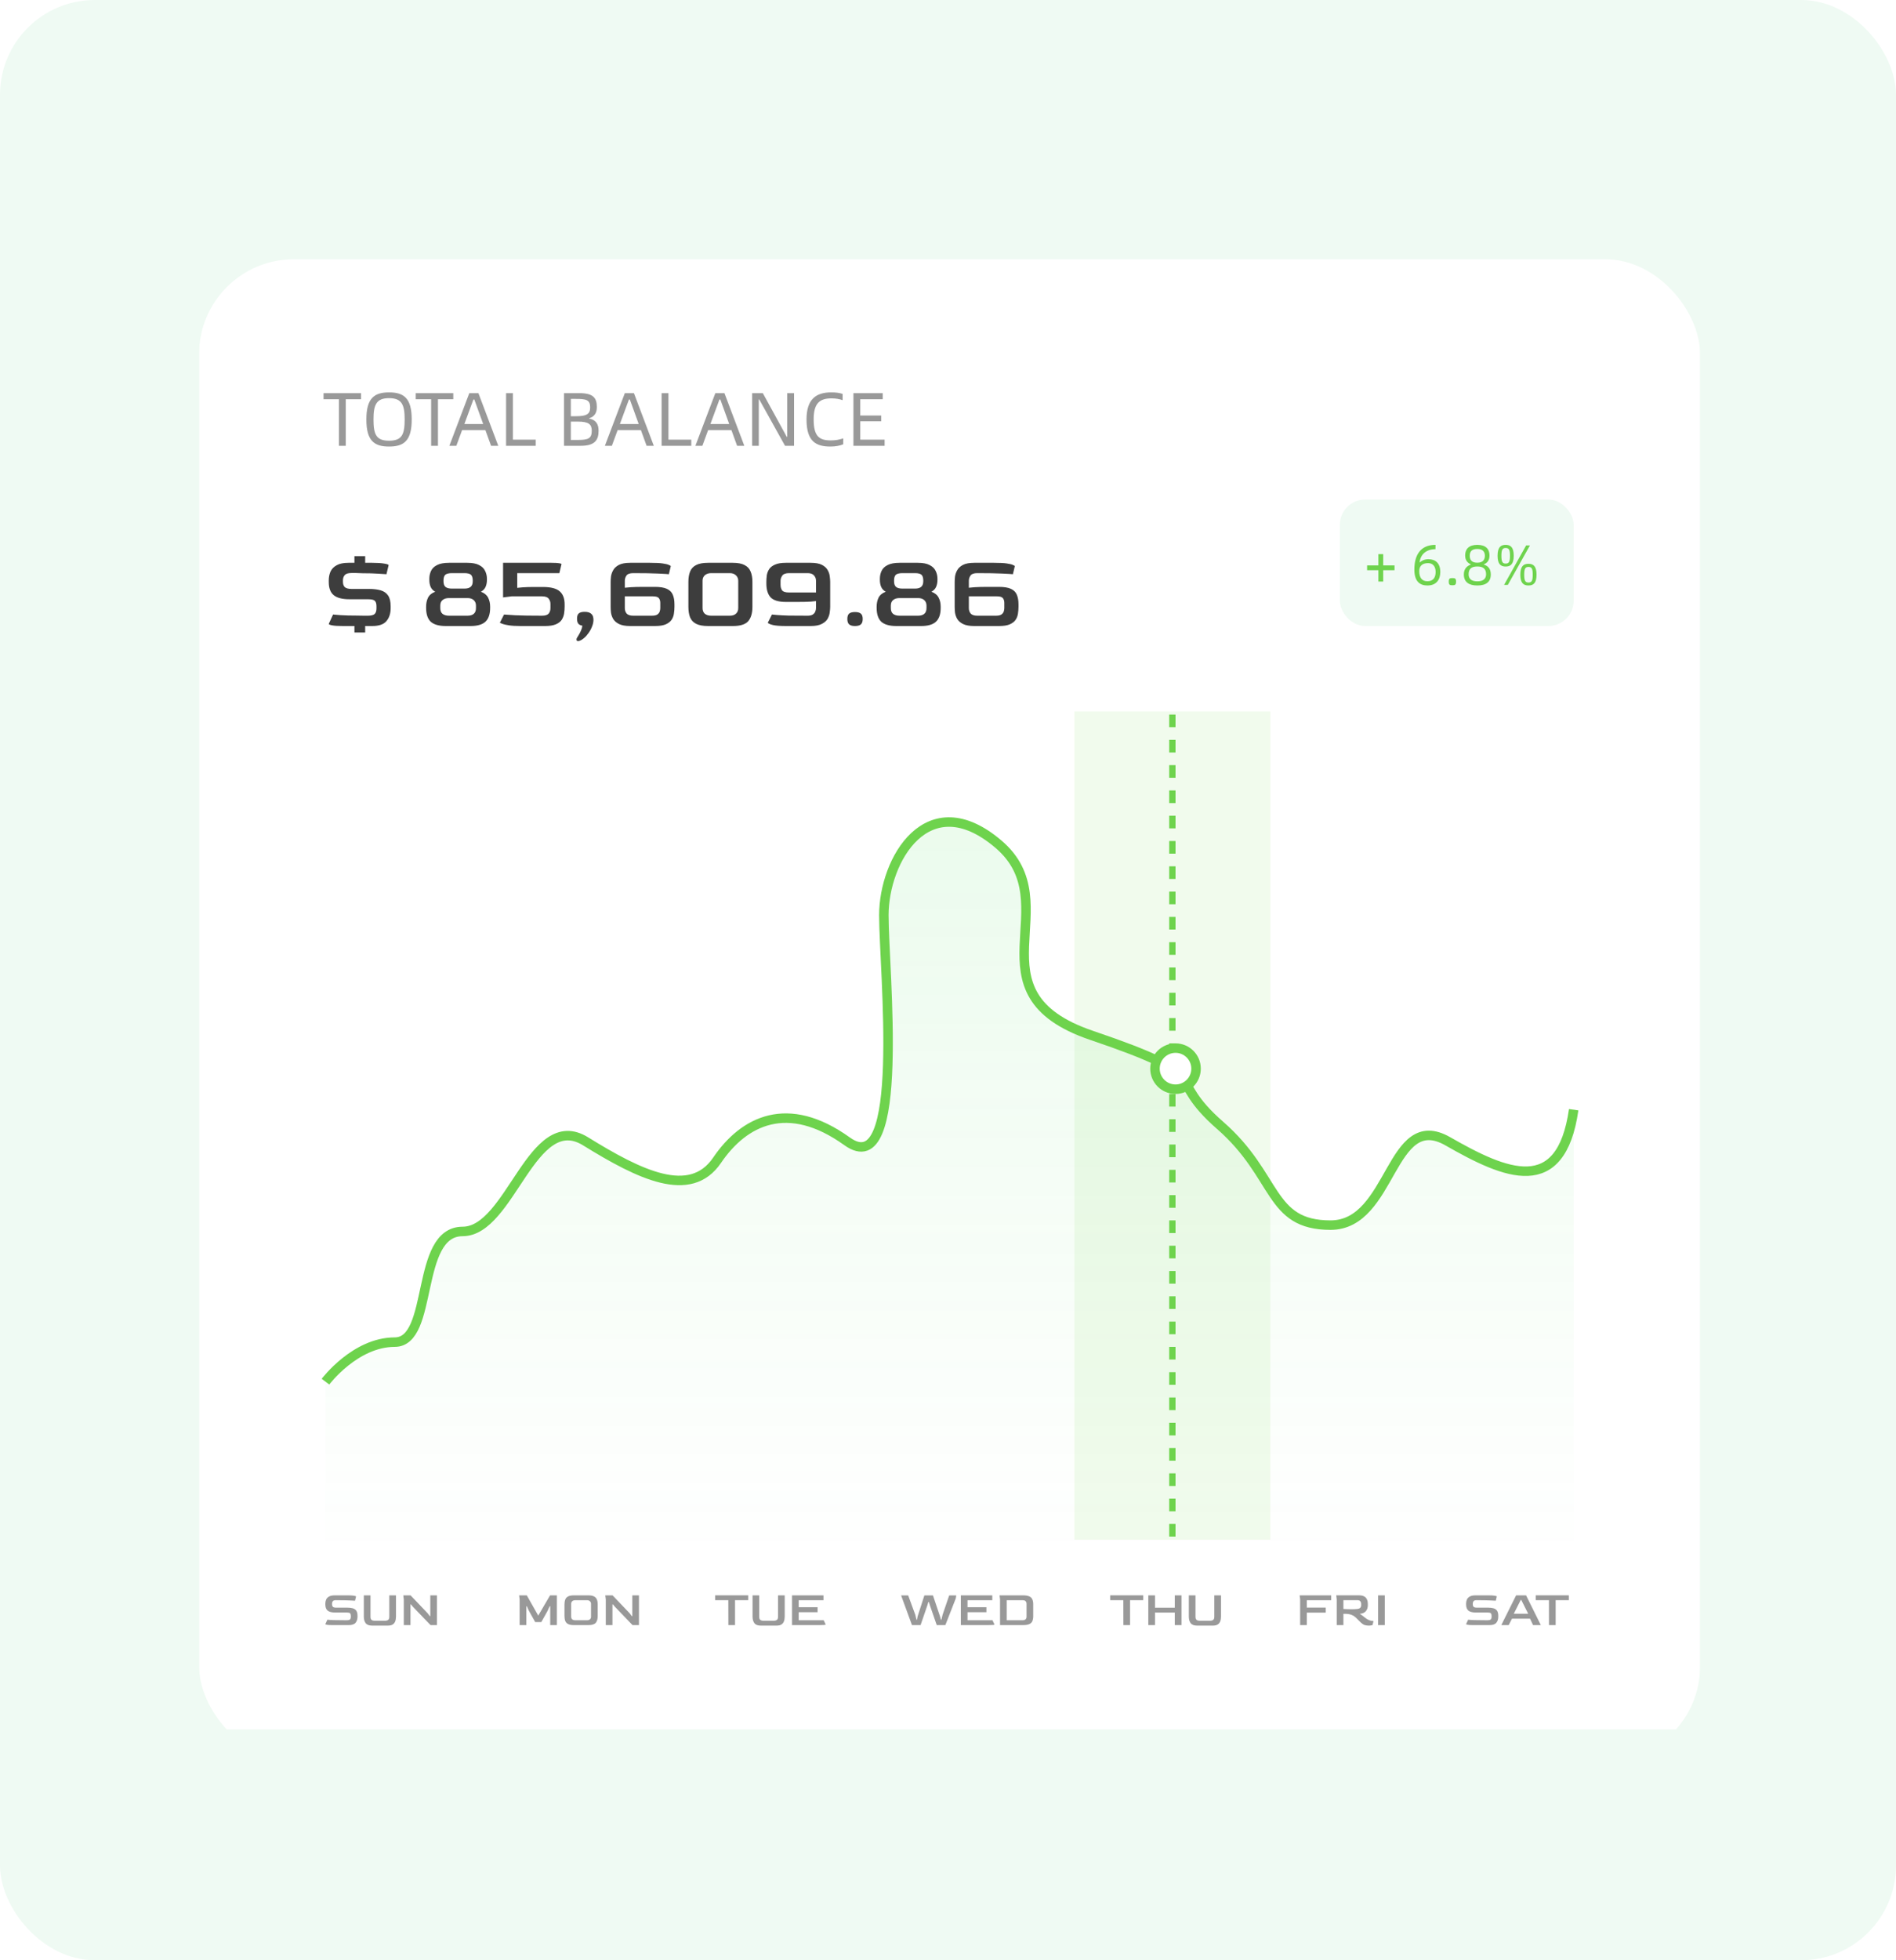 <svg width="600" height="620" viewBox="0 0 600 620" fill="none" xmlns="http://www.w3.org/2000/svg">
<g clip-path="url(#clip0_0_3976)">
<rect width="600" height="620" rx="30" fill="#EFFAF3"/>
<g clip-path="url(#clip1_0_3976)">
<g filter="url(#filter0_d_0_3976)">
<rect x="63" y="72" width="475" height="475" rx="30" fill="white"/>
</g>
<path d="M105.072 514C104.347 514 103.813 513.968 103.472 513.904C103.131 513.84 102.96 513.765 102.96 513.68L103.6 512.288C103.845 512.331 104.453 512.373 105.424 512.416C106.405 512.448 107.749 512.464 109.456 512.464H109.76C110.219 512.464 110.544 512.384 110.736 512.224C110.928 512.053 111.024 511.771 111.024 511.376V511.056C111.024 510.683 110.944 510.416 110.784 510.256C110.635 510.096 110.293 510.016 109.76 510.016H106.048C104.971 510.016 104.187 509.819 103.696 509.424C103.205 509.019 102.96 508.363 102.96 507.456V507.2C102.96 506.731 103.045 506.299 103.216 505.904C103.397 505.509 103.701 505.195 104.128 504.96C104.555 504.715 105.141 504.592 105.888 504.592H110.24C110.965 504.592 111.552 504.629 112 504.704C112.448 504.779 112.672 504.859 112.672 504.944L112.352 506.288C112.075 506.256 111.445 506.224 110.464 506.192C109.483 506.149 108.165 506.128 106.512 506.128L106.336 506.112C105.845 506.112 105.515 506.213 105.344 506.416C105.173 506.608 105.083 506.853 105.072 507.152V507.424C105.072 507.776 105.168 508.043 105.36 508.224C105.563 508.395 105.893 508.48 106.352 508.48H109.904C110.587 508.48 111.168 508.549 111.648 508.688C112.128 508.827 112.496 509.083 112.752 509.456C113.008 509.819 113.136 510.357 113.136 511.072V511.328C113.136 512.128 112.928 512.773 112.512 513.264C112.107 513.755 111.397 514 110.384 514H105.072ZM117.742 514.16C116.771 514.16 116.094 513.899 115.71 513.376C115.326 512.853 115.134 512.16 115.134 511.296V504.592H117.246V511.36C117.246 511.861 117.368 512.197 117.614 512.368C117.859 512.539 118.163 512.624 118.526 512.624H121.918C122.259 512.624 122.558 512.539 122.814 512.368C123.07 512.187 123.198 511.851 123.198 511.36V504.592H125.31V511.296C125.31 511.872 125.23 512.373 125.07 512.8C124.91 513.227 124.643 513.563 124.27 513.808C123.896 514.043 123.379 514.16 122.718 514.16H117.742ZM127.784 514V505.872L127.624 504.592H129.928L135.368 510.288L135.992 511.152H136.168V504.592H138.28V514H136.248L130.68 508.208L130.056 507.456H129.896V514H127.784Z" fill="#999999"/>
<path d="M164.44 514V505.872L164.28 504.592H166.712L170.328 510.992L174.072 504.592H176.232V514H174.12V508.032H173.944L173.32 509.424L171.304 513.04H169.368L167.352 509.424L166.712 508.032H166.552V514H164.44ZM181.564 514C180.817 514 180.23 513.893 179.804 513.68C179.377 513.467 179.073 513.147 178.892 512.72C178.721 512.293 178.636 511.765 178.636 511.136V507.44C178.636 506.821 178.721 506.304 178.892 505.888C179.062 505.461 179.361 505.141 179.788 504.928C180.214 504.704 180.806 504.592 181.564 504.592H186.236C186.982 504.592 187.564 504.704 187.98 504.928C188.406 505.141 188.705 505.461 188.876 505.888C189.057 506.304 189.148 506.821 189.148 507.44V511.136C189.148 512.075 188.94 512.789 188.524 513.28C188.108 513.76 187.345 514 186.236 514H181.564ZM182.028 512.464H185.788C186.182 512.464 186.486 512.363 186.7 512.16C186.924 511.957 187.036 511.68 187.036 511.328V507.248C187.036 506.939 186.924 506.677 186.7 506.464C186.476 506.24 186.172 506.128 185.788 506.128H182.028C181.644 506.128 181.334 506.229 181.1 506.432C180.865 506.635 180.748 506.907 180.748 507.248V511.328C180.748 511.691 180.86 511.973 181.084 512.176C181.318 512.368 181.633 512.464 182.028 512.464ZM191.706 514V505.872L191.546 504.592H193.85L199.29 510.288L199.914 511.152H200.09V504.592H202.202V514H200.17L194.602 508.208L193.978 507.456H193.818V514H191.706Z" fill="#999999"/>
<path d="M230.496 514L230.48 506.112H226.32V504.576H236.784V506.112H232.608V514H230.496ZM240.757 514.16C239.787 514.16 239.109 513.899 238.725 513.376C238.341 512.853 238.149 512.16 238.149 511.296V504.592H240.261V511.36C240.261 511.861 240.384 512.197 240.629 512.368C240.875 512.539 241.179 512.624 241.541 512.624H244.933C245.275 512.624 245.573 512.539 245.829 512.368C246.085 512.187 246.213 511.851 246.213 511.36V504.592H248.325V511.296C248.325 511.872 248.245 512.373 248.085 512.8C247.925 513.227 247.659 513.563 247.285 513.808C246.912 514.043 246.395 514.16 245.733 514.16H240.757ZM250.639 514V504.592H260.591V506.128H252.751V508.336H258.735V509.92H252.751V512.464H260.655L261.295 513.824C261.295 513.867 261.151 513.909 260.863 513.952C260.575 513.984 260.079 514 259.375 514H250.639Z" fill="#999999"/>
<path d="M288.6 514L285.16 504.608H287.4L289.656 510.752L290.024 512.304H290.184L290.392 511.216L292.52 504.608H295.24L297.464 511.216L297.752 512.304H297.912L298.28 510.752L300.376 504.608H302.616L302.456 505.568L299.16 514H296.44L294.264 507.712L293.944 506.688H293.784L293.48 507.712L291.32 514H288.6ZM304.061 514V504.592H314.013V506.128H306.173V508.336H312.157V509.92H306.173V512.464H314.077L314.717 513.824C314.717 513.867 314.573 513.909 314.285 513.952C313.997 513.984 313.501 514 312.797 514H304.061ZM316.471 514V505.872L316.311 504.592H323.735C324.599 504.592 325.261 504.699 325.719 504.912C326.189 505.125 326.514 505.445 326.695 505.872C326.877 506.288 326.967 506.811 326.967 507.44V511.136C326.967 511.776 326.877 512.309 326.695 512.736C326.525 513.152 326.205 513.467 325.735 513.68C325.277 513.893 324.61 514 323.735 514H316.471ZM318.583 512.464H323.607C324.429 512.464 324.845 512.085 324.855 511.328V507.248C324.855 506.939 324.765 506.677 324.583 506.464C324.402 506.24 324.077 506.128 323.607 506.128H318.583V512.464Z" fill="#999999"/>
<path d="M355.496 514L355.48 506.112H351.32V504.576H361.784V506.112H357.608V514H355.496ZM363.389 514V504.592H365.501V508.496H371.773V504.592H373.885V514H371.773V510.032H365.501V514H363.389ZM378.82 514.16C377.849 514.16 377.172 513.899 376.788 513.376C376.404 512.853 376.212 512.16 376.212 511.296V504.592H378.324V511.36C378.324 511.861 378.447 512.197 378.692 512.368C378.937 512.539 379.241 512.624 379.604 512.624H382.996C383.337 512.624 383.636 512.539 383.892 512.368C384.148 512.187 384.276 511.851 384.276 511.36V504.592H386.388V511.296C386.388 511.872 386.308 512.373 386.148 512.8C385.988 513.227 385.721 513.563 385.348 513.808C384.975 514.043 384.457 514.16 383.796 514.16H378.82Z" fill="#999999"/>
<path d="M411.44 514V505.872L411.28 504.592H421.264V506.128H413.552V508.464H419.536V510.048H413.552V514H411.44ZM433.082 514.16C432.655 514.16 432.234 514.096 431.818 513.968C431.413 513.829 430.949 513.499 430.426 512.976L429.274 511.824C428.805 511.344 428.287 510.992 427.722 510.768C427.167 510.544 426.469 510.432 425.626 510.432H425.13V514H423.018V505.872L422.858 504.576H429.946C430.629 504.576 431.162 504.667 431.546 504.848C431.941 505.029 432.229 505.269 432.41 505.568C432.602 505.856 432.725 506.165 432.778 506.496C432.831 506.827 432.858 507.141 432.858 507.44V507.744C432.858 507.979 432.826 508.24 432.762 508.528C432.698 508.816 432.575 509.099 432.394 509.376C432.213 509.653 431.951 509.888 431.61 510.08C431.279 510.272 430.842 510.384 430.298 510.416C430.437 510.491 430.613 510.608 430.826 510.768C431.039 510.917 431.258 511.083 431.482 511.264C431.717 511.445 431.93 511.611 432.122 511.76C432.314 511.909 432.463 512.016 432.57 512.08C432.954 512.304 433.295 512.459 433.594 512.544C433.893 512.629 434.138 512.677 434.33 512.688C434.522 512.699 434.634 512.704 434.666 512.704L434.346 514C434.25 514.032 434.09 514.064 433.866 514.096C433.642 514.139 433.381 514.16 433.082 514.16ZM427.53 508.976C427.935 508.976 428.298 508.971 428.618 508.96C428.938 508.939 429.226 508.917 429.482 508.896C429.951 508.843 430.277 508.715 430.458 508.512C430.65 508.299 430.746 508.027 430.746 507.696V507.328C430.746 506.987 430.655 506.699 430.474 506.464C430.293 506.229 429.967 506.112 429.498 506.112H425.13V508.896C425.599 508.928 426.031 508.949 426.426 508.96C426.821 508.971 427.189 508.976 427.53 508.976ZM436.108 514V504.592H438.22V514H436.108Z" fill="#999999"/>
<path d="M466.072 514C465.347 514 464.813 513.968 464.472 513.904C464.131 513.84 463.96 513.765 463.96 513.68L464.6 512.288C464.845 512.331 465.453 512.373 466.424 512.416C467.405 512.448 468.749 512.464 470.456 512.464H470.76C471.219 512.464 471.544 512.384 471.736 512.224C471.928 512.053 472.024 511.771 472.024 511.376V511.056C472.024 510.683 471.944 510.416 471.784 510.256C471.635 510.096 471.293 510.016 470.76 510.016H467.048C465.971 510.016 465.187 509.819 464.696 509.424C464.205 509.019 463.96 508.363 463.96 507.456V507.2C463.96 506.731 464.045 506.299 464.216 505.904C464.397 505.509 464.701 505.195 465.128 504.96C465.555 504.715 466.141 504.592 466.888 504.592H471.24C471.965 504.592 472.552 504.629 473 504.704C473.448 504.779 473.672 504.859 473.672 504.944L473.352 506.288C473.075 506.256 472.445 506.224 471.464 506.192C470.483 506.149 469.165 506.128 467.512 506.128L467.336 506.112C466.845 506.112 466.515 506.213 466.344 506.416C466.173 506.608 466.083 506.853 466.072 507.152V507.424C466.072 507.776 466.168 508.043 466.36 508.224C466.563 508.395 466.893 508.48 467.352 508.48H470.904C471.587 508.48 472.168 508.549 472.648 508.688C473.128 508.827 473.496 509.083 473.752 509.456C474.008 509.819 474.136 510.357 474.136 511.072V511.328C474.136 512.128 473.928 512.773 473.512 513.264C473.107 513.755 472.397 514 471.384 514H466.072ZM475.094 514L479.782 504.592H482.934L487.606 514H485.142L484.198 511.968H478.47L477.43 514H475.094ZM479.046 510.4H483.606L481.414 506.032H481.254L479.046 510.4ZM490.184 514L490.168 506.112H486.008V504.576H496.472V506.112H492.296V514H490.184Z" fill="#999999"/>
<path opacity="0.1" d="M103 437C103 437 112.394 424.498 124.92 424.498C137.445 424.498 131.182 389.492 146.392 389.492C161.601 389.492 168.311 350.485 185.31 360.987C202.309 371.488 218.413 379.49 226.913 366.988C235.412 354.486 249.28 347.484 268.068 360.987C286.856 374.489 279.699 306.978 279.699 289.475C279.699 271.972 293.566 247.968 315.933 266.971C338.3 285.974 305.644 313.979 345.458 327.481C385.271 340.984 367.824 339.983 386.165 355.986C404.506 371.989 401.375 387.492 421.058 387.492C440.741 387.492 439.846 350.485 458.187 360.987C476.528 371.489 498 380 498 350.985V489.5H103V437Z" fill="url(#paint0_linear_0_3976)"/>
<path d="M103 437C103 437 112.394 424.498 124.92 424.498C137.445 424.498 131.182 389.492 146.392 389.492C161.601 389.492 168.311 350.485 185.31 360.987C202.309 371.488 218.413 379.49 226.913 366.988C235.412 354.486 249.28 347.484 268.068 360.987C286.856 374.489 279.699 306.978 279.699 289.475C279.699 271.972 293.566 247.968 315.933 266.971C338.3 285.974 305.644 313.979 345.458 327.481C385.271 340.984 367.824 339.983 386.165 355.986C404.506 371.989 401.375 387.492 421.058 387.492C440.741 387.492 439.846 350.485 458.187 360.987C476.528 371.489 493.974 378.99 498 350.985" stroke="#6ED34D" stroke-width="3"/>
<rect opacity="0.1" x="340" y="225" width="62" height="262" fill="#6ED34D"/>
<path d="M371.002 226V486" stroke="#6ED34D" stroke-width="2" stroke-dasharray="4"/>
<circle cx="372" cy="338" r="6.5" fill="white" stroke="#6ED34D" stroke-width="3"/>
<path d="M114.264 124.344V126.264H109.416V141H107.256V126.264H102.384V124.344H114.264ZM123.115 141.24C118.411 141.24 115.939 139.392 115.939 132.672C115.939 125.976 118.411 124.104 123.115 124.104C127.843 124.104 130.291 125.976 130.291 132.672C130.291 139.392 127.843 141.24 123.115 141.24ZM123.115 139.392C127.195 139.392 128.059 137.424 128.059 132.672C128.059 128.064 127.195 125.928 123.115 125.928C119.059 125.928 118.195 128.064 118.195 132.672C118.195 137.424 119.059 139.392 123.115 139.392ZM143.444 124.344V126.264H138.596V141H136.436V126.264H131.564V124.344H143.444ZM155.402 141L153.602 136.032H146.234L144.41 141H142.202L148.514 124.344H151.394L157.682 141H155.402ZM146.954 134.112H152.906L150.098 126.36H149.81L146.954 134.112ZM162.313 139.056H169.537V141H160.153V124.344H162.313V139.056ZM178.481 141V124.344H183.281C187.649 124.344 188.873 125.76 188.873 128.76C188.873 130.488 188.201 131.76 186.449 132.288V132.384C188.705 132.84 189.425 134.28 189.425 136.248C189.425 139.272 188.153 141 183.761 141H178.481ZM180.641 131.64H182.273C185.465 131.64 186.761 131.064 186.761 128.88C186.761 126.432 185.465 126.168 182.273 126.168H180.641V131.64ZM180.641 139.152H182.873C186.281 139.152 187.265 138.6 187.265 136.224C187.265 134.184 186.257 133.344 182.873 133.344H180.641V139.152ZM204.62 141L202.82 136.032H195.452L193.628 141H191.42L197.732 124.344H200.612L206.9 141H204.62ZM196.172 134.112H202.124L199.316 126.36H199.028L196.172 134.112ZM211.532 139.056H218.756V141H209.372V124.344H211.532V139.056ZM233.261 141L231.461 136.032H224.093L222.269 141H220.061L226.373 124.344H229.253L235.541 141H233.261ZM224.813 134.112H230.765L227.957 126.36H227.669L224.813 134.112ZM238.013 141V124.344H241.397L248.981 138.168H249.125V124.344H251.285V141H248.429L240.269 126.336H240.125V141H238.013ZM262.812 141.24C258.228 141.24 255.228 139.632 255.228 132.672C255.228 126.24 258.252 124.104 263.052 124.104C264.588 124.104 265.668 124.272 266.652 124.584V126.576C265.692 126.216 264.564 126 263.1 126C259.308 126 257.484 127.656 257.484 132.624C257.484 137.928 259.188 139.296 262.884 139.296C264.444 139.296 265.572 139.08 266.844 138.648V140.52C265.908 140.928 264.492 141.24 262.812 141.24ZM272.235 139.056H279.939V141H270.075V124.344H279.339V126.264H272.235V131.424H278.859V133.248H272.235V139.056Z" fill="#999999"/>
<path d="M110.602 189.534C108.313 189.534 106.647 189.103 105.604 188.242C104.561 187.381 104.04 185.998 104.04 184.094V183.55C104.04 182.553 104.221 181.635 104.584 180.796C104.969 179.957 105.615 179.289 106.522 178.79C107.429 178.269 108.675 178.008 110.262 178.008H112.166V175.9H115.566V178.008H117.81C119.351 178.008 120.598 178.087 121.55 178.246C122.502 178.405 122.978 178.575 122.978 178.756L122.298 181.612C121.845 181.567 120.961 181.51 119.646 181.442C118.331 181.351 116.677 181.306 114.682 181.306L112.71 181.238H111.214C110.171 181.238 109.469 181.453 109.106 181.884C108.743 182.292 108.551 182.813 108.528 183.448V184.026C108.528 184.774 108.732 185.341 109.14 185.726C109.571 186.089 110.273 186.27 111.248 186.27H116.756C118.207 186.27 119.442 186.417 120.462 186.712C121.482 187.007 122.264 187.551 122.808 188.344C123.352 189.115 123.624 190.259 123.624 191.778V192.322C123.624 194.022 123.182 195.393 122.298 196.436C121.437 197.479 119.929 198 117.776 198H115.566V200.04H112.166V198H108.528C106.987 198 105.853 197.932 105.128 197.796C104.403 197.66 104.04 197.501 104.04 197.32L105.4 194.362C105.717 194.407 106.522 194.475 107.814 194.566C109.129 194.657 110.897 194.702 113.118 194.702L115.022 194.736H116.45C117.425 194.736 118.116 194.566 118.524 194.226C118.932 193.863 119.136 193.263 119.136 192.424V191.744C119.136 190.951 118.966 190.384 118.626 190.044C118.309 189.704 117.583 189.534 116.45 189.534H110.602ZM141.067 198C138.891 198 137.304 197.547 136.307 196.64C135.332 195.711 134.845 194.249 134.845 192.254V191.88C134.845 190.815 135.049 189.863 135.457 189.024C135.887 188.185 136.647 187.562 137.735 187.154C137.1 186.837 136.624 186.349 136.307 185.692C136.012 185.035 135.865 184.275 135.865 183.414V183.04C135.865 182.156 136.046 181.329 136.409 180.558C136.771 179.787 137.406 179.175 138.313 178.722C139.219 178.246 140.477 178.008 142.087 178.008H147.901C149.487 178.008 150.723 178.246 151.607 178.722C152.513 179.175 153.148 179.787 153.511 180.558C153.896 181.329 154.089 182.156 154.089 183.04V183.414C154.089 184.253 153.941 185.001 153.647 185.658C153.352 186.293 152.865 186.791 152.185 187.154C153.273 187.562 154.032 188.185 154.463 189.024C154.893 189.863 155.109 190.815 155.109 191.88V192.254C155.109 194.249 154.61 195.711 153.613 196.64C152.638 197.547 151.074 198 148.921 198H141.067ZM143.073 186.168H146.949C147.833 186.168 148.49 185.987 148.921 185.624C149.374 185.261 149.601 184.661 149.601 183.822V183.652C149.601 182.813 149.431 182.213 149.091 181.85C148.751 181.465 148.037 181.272 146.949 181.272H143.073C142.03 181.272 141.316 181.442 140.931 181.782C140.545 182.122 140.353 182.745 140.353 183.652V183.822C140.353 184.661 140.557 185.261 140.965 185.624C141.395 185.987 142.098 186.168 143.073 186.168ZM142.053 194.736H147.969C148.807 194.736 149.453 194.543 149.907 194.158C150.383 193.773 150.621 193.161 150.621 192.322V191.54C150.621 190.815 150.383 190.237 149.907 189.806C149.431 189.375 148.785 189.16 147.969 189.16H142.053C141.237 189.16 140.579 189.364 140.081 189.772C139.582 190.157 139.333 190.747 139.333 191.54V192.322C139.333 193.161 139.571 193.773 140.047 194.158C140.545 194.543 141.214 194.736 142.053 194.736ZM164.774 198C163.256 198 162.043 197.932 161.136 197.796C160.23 197.66 159.55 197.513 159.096 197.354C158.666 197.173 158.36 197.048 158.178 196.98L159.504 194.362C160.003 194.407 161.193 194.487 163.074 194.6C164.956 194.691 167.778 194.736 171.54 194.736C172.538 194.736 173.229 194.521 173.614 194.09C174 193.637 174.192 193.047 174.192 192.322V191.03C174.192 190.373 174 189.806 173.614 189.33C173.252 188.854 172.549 188.616 171.506 188.616H161.918L159.198 188.956V178.008H174.566C175.7 178.008 176.504 178.053 176.98 178.144C177.456 178.235 177.694 178.325 177.694 178.416L177.014 181.272H163.686V185.93C163.981 185.885 164.57 185.828 165.454 185.76C166.361 185.692 167.585 185.658 169.126 185.658H171.812C174.351 185.658 176.13 186.123 177.15 187.052C178.17 187.959 178.68 189.319 178.68 191.132V191.914C178.68 192.617 178.624 193.331 178.51 194.056C178.397 194.759 178.148 195.416 177.762 196.028C177.377 196.617 176.765 197.093 175.926 197.456C175.088 197.819 173.943 198 172.492 198H164.774ZM183.317 202.692C182.841 202.828 182.557 202.76 182.467 202.488C182.399 202.239 182.444 201.978 182.603 201.706C182.739 201.525 182.92 201.23 183.147 200.822C183.396 200.414 183.634 199.949 183.861 199.428C184.087 198.929 184.235 198.419 184.303 197.898C183.713 197.807 183.283 197.592 183.011 197.252C182.739 196.912 182.603 196.391 182.603 195.688C182.603 194.895 182.784 194.339 183.147 194.022C183.532 193.682 184.155 193.512 185.017 193.512C185.946 193.512 186.637 193.716 187.091 194.124C187.567 194.509 187.805 195.155 187.805 196.062C187.805 196.719 187.657 197.411 187.363 198.136C187.091 198.861 186.728 199.541 186.275 200.176C185.821 200.833 185.334 201.377 184.813 201.808C184.291 202.261 183.793 202.556 183.317 202.692ZM199.428 198C197.909 198 196.719 197.785 195.858 197.354C195.019 196.923 194.407 196.379 194.022 195.722C193.659 195.065 193.432 194.396 193.342 193.716C193.274 193.036 193.24 192.447 193.24 191.948V184.094C193.24 183.641 193.274 183.074 193.342 182.394C193.432 181.714 193.659 181.045 194.022 180.388C194.384 179.708 194.985 179.141 195.824 178.688C196.685 178.235 197.886 178.008 199.428 178.008H205.718C207.486 178.008 208.823 178.076 209.73 178.212C210.636 178.348 211.26 178.495 211.6 178.654C211.962 178.813 212.189 178.937 212.28 179.028L211.668 181.612C211.373 181.567 210.262 181.499 208.336 181.408C206.409 181.317 203.757 181.272 200.38 181.272C199.314 181.272 198.6 181.533 198.238 182.054C197.898 182.553 197.728 183.097 197.728 183.686V185.896C198 185.851 198.623 185.794 199.598 185.726C200.572 185.658 202 185.624 203.882 185.624H207.248C208.88 185.624 210.138 185.828 211.022 186.236C211.928 186.644 212.552 187.256 212.892 188.072C213.254 188.888 213.436 189.908 213.436 191.132V191.948C213.436 192.628 213.379 193.331 213.266 194.056C213.175 194.759 212.937 195.405 212.552 195.994C212.166 196.583 211.554 197.071 210.716 197.456C209.9 197.819 208.755 198 207.282 198H199.428ZM200.38 194.736H206.296C207.044 194.736 207.599 194.623 207.962 194.396C208.347 194.147 208.608 193.841 208.744 193.478C208.88 193.093 208.948 192.707 208.948 192.322V190.69C208.948 190.078 208.8 189.579 208.506 189.194C208.211 188.809 207.576 188.616 206.602 188.616H197.728V192.356C197.728 193.013 197.92 193.58 198.306 194.056C198.714 194.509 199.405 194.736 200.38 194.736ZM224.065 198C222.478 198 221.232 197.773 220.325 197.32C219.418 196.867 218.772 196.187 218.387 195.28C218.024 194.373 217.843 193.251 217.843 191.914V184.06C217.843 182.745 218.024 181.646 218.387 180.762C218.75 179.855 219.384 179.175 220.291 178.722C221.198 178.246 222.456 178.008 224.065 178.008H231.919C233.506 178.008 234.741 178.246 235.625 178.722C236.532 179.175 237.166 179.855 237.529 180.762C237.914 181.646 238.107 182.745 238.107 184.06V191.914C238.107 193.909 237.665 195.427 236.781 196.47C235.897 197.49 234.276 198 231.919 198H224.065ZM225.051 194.736H230.967C231.806 194.736 232.452 194.521 232.905 194.09C233.381 193.659 233.619 193.07 233.619 192.322V183.652C233.619 182.995 233.381 182.439 232.905 181.986C232.429 181.51 231.783 181.272 230.967 181.272H225.051C224.235 181.272 223.578 181.487 223.079 181.918C222.58 182.349 222.331 182.927 222.331 183.652V192.322C222.331 193.093 222.569 193.693 223.045 194.124C223.544 194.532 224.212 194.736 225.051 194.736ZM248.812 198C246.886 198 245.492 197.898 244.63 197.694C243.769 197.49 243.214 197.252 242.964 196.98L244.29 194.362C244.653 194.407 245.254 194.464 246.092 194.532C246.931 194.6 248.11 194.657 249.628 194.702C251.17 194.725 253.153 194.736 255.578 194.736C256.304 194.736 256.848 194.611 257.21 194.362C257.596 194.113 257.856 193.807 257.992 193.444C258.151 193.059 258.23 192.685 258.23 192.322V190.112C258.026 190.135 257.471 190.191 256.564 190.282C255.68 190.35 254.298 190.384 252.416 190.384H248.71C246.421 190.384 244.812 189.908 243.882 188.956C242.976 187.981 242.522 186.508 242.522 184.536V184.06C242.522 183.38 242.568 182.689 242.658 181.986C242.772 181.261 243.021 180.603 243.406 180.014C243.792 179.425 244.404 178.949 245.242 178.586C246.081 178.201 247.226 178.008 248.676 178.008H256.53C258.072 178.008 259.262 178.223 260.1 178.654C260.939 179.085 261.54 179.629 261.902 180.286C262.288 180.943 262.514 181.612 262.582 182.292C262.673 182.972 262.718 183.561 262.718 184.06V191.914C262.718 192.367 262.673 192.934 262.582 193.614C262.514 194.294 262.299 194.974 261.936 195.654C261.574 196.311 260.962 196.867 260.1 197.32C259.262 197.773 258.072 198 256.53 198H248.812ZM249.696 187.392H258.23V183.652C258.23 183.017 258.015 182.462 257.584 181.986C257.176 181.51 256.508 181.272 255.578 181.272H249.696C248.654 181.272 247.94 181.533 247.554 182.054C247.192 182.575 247.01 183.108 247.01 183.652V184.944C247.01 185.715 247.18 186.315 247.52 186.746C247.86 187.177 248.586 187.392 249.696 187.392ZM270.56 198C269.721 198 269.109 197.83 268.724 197.49C268.338 197.15 268.146 196.583 268.146 195.79C268.146 194.974 268.327 194.407 268.69 194.09C269.075 193.75 269.698 193.58 270.56 193.58C271.421 193.58 272.044 193.75 272.43 194.09C272.815 194.407 273.008 194.974 273.008 195.79C273.008 196.561 272.815 197.127 272.43 197.49C272.044 197.83 271.421 198 270.56 198ZM283.641 198C281.465 198 279.878 197.547 278.881 196.64C277.906 195.711 277.419 194.249 277.419 192.254V191.88C277.419 190.815 277.623 189.863 278.031 189.024C278.461 188.185 279.221 187.562 280.309 187.154C279.674 186.837 279.198 186.349 278.881 185.692C278.586 185.035 278.439 184.275 278.439 183.414V183.04C278.439 182.156 278.62 181.329 278.983 180.558C279.345 179.787 279.98 179.175 280.887 178.722C281.793 178.246 283.051 178.008 284.661 178.008H290.475C292.061 178.008 293.297 178.246 294.181 178.722C295.087 179.175 295.722 179.787 296.085 180.558C296.47 181.329 296.663 182.156 296.663 183.04V183.414C296.663 184.253 296.515 185.001 296.221 185.658C295.926 186.293 295.439 186.791 294.759 187.154C295.847 187.562 296.606 188.185 297.037 189.024C297.467 189.863 297.683 190.815 297.683 191.88V192.254C297.683 194.249 297.184 195.711 296.187 196.64C295.212 197.547 293.648 198 291.495 198H283.641ZM285.647 186.168H289.523C290.407 186.168 291.064 185.987 291.495 185.624C291.948 185.261 292.175 184.661 292.175 183.822V183.652C292.175 182.813 292.005 182.213 291.665 181.85C291.325 181.465 290.611 181.272 289.523 181.272H285.647C284.604 181.272 283.89 181.442 283.505 181.782C283.119 182.122 282.927 182.745 282.927 183.652V183.822C282.927 184.661 283.131 185.261 283.539 185.624C283.969 185.987 284.672 186.168 285.647 186.168ZM284.627 194.736H290.543C291.381 194.736 292.027 194.543 292.481 194.158C292.957 193.773 293.195 193.161 293.195 192.322V191.54C293.195 190.815 292.957 190.237 292.481 189.806C292.005 189.375 291.359 189.16 290.543 189.16H284.627C283.811 189.16 283.153 189.364 282.655 189.772C282.156 190.157 281.907 190.747 281.907 191.54V192.322C281.907 193.161 282.145 193.773 282.621 194.158C283.119 194.543 283.788 194.736 284.627 194.736ZM308.301 198C306.782 198 305.592 197.785 304.731 197.354C303.892 196.923 303.28 196.379 302.895 195.722C302.532 195.065 302.305 194.396 302.215 193.716C302.147 193.036 302.113 192.447 302.113 191.948V184.094C302.113 183.641 302.147 183.074 302.215 182.394C302.305 181.714 302.532 181.045 302.895 180.388C303.257 179.708 303.858 179.141 304.697 178.688C305.558 178.235 306.759 178.008 308.301 178.008H314.591C316.359 178.008 317.696 178.076 318.603 178.212C319.509 178.348 320.133 178.495 320.473 178.654C320.835 178.813 321.062 178.937 321.153 179.028L320.541 181.612C320.246 181.567 319.135 181.499 317.209 181.408C315.282 181.317 312.63 181.272 309.253 181.272C308.187 181.272 307.473 181.533 307.111 182.054C306.771 182.553 306.601 183.097 306.601 183.686V185.896C306.873 185.851 307.496 185.794 308.471 185.726C309.445 185.658 310.873 185.624 312.755 185.624H316.121C317.753 185.624 319.011 185.828 319.895 186.236C320.801 186.644 321.425 187.256 321.765 188.072C322.127 188.888 322.309 189.908 322.309 191.132V191.948C322.309 192.628 322.252 193.331 322.139 194.056C322.048 194.759 321.81 195.405 321.425 195.994C321.039 196.583 320.427 197.071 319.589 197.456C318.773 197.819 317.628 198 316.155 198H308.301ZM309.253 194.736H315.169C315.917 194.736 316.472 194.623 316.835 194.396C317.22 194.147 317.481 193.841 317.617 193.478C317.753 193.093 317.821 192.707 317.821 192.322V190.69C317.821 190.078 317.673 189.579 317.379 189.194C317.084 188.809 316.449 188.616 315.475 188.616H306.601V192.356C306.601 193.013 306.793 193.58 307.179 194.056C307.587 194.509 308.278 194.736 309.253 194.736Z" fill="#3D3D3D"/>
<g clip-path="url(#clip2_0_3976)">
<rect x="424" y="158" width="74" height="40" rx="8" fill="#EFFAF3"/>
<path d="M441.306 178.826V180.356H437.724V183.938H436.194V180.356H432.63V178.826H436.194V175.262H437.724V178.826H441.306ZM451.721 185.18C449.435 185.18 447.581 184.028 447.581 180.158C447.581 175.496 449.561 172.328 454.277 172.328L454.259 173.696C451.181 173.696 449.453 175.532 449.255 177.89H449.309C449.777 177.404 450.785 176.864 451.991 176.864C454.313 176.864 455.789 178.178 455.789 180.896C455.789 183.344 454.529 185.18 451.721 185.18ZM451.703 183.83C453.395 183.83 454.313 182.858 454.313 180.896C454.313 179.024 453.323 178.106 451.919 178.106C449.975 178.106 449.129 179.132 449.129 180.608C449.129 182.768 450.011 183.83 451.703 183.83ZM459.626 185.108C458.78 185.108 458.474 184.964 458.474 183.956C458.474 182.984 458.78 182.84 459.626 182.84C460.454 182.84 460.778 182.984 460.778 183.956C460.778 184.964 460.454 185.108 459.626 185.108ZM467.506 185.18C464.824 185.18 463.24 184.082 463.24 181.688C463.24 179.744 464.41 178.934 465.454 178.574V178.502C464.41 178.016 463.654 177.224 463.654 175.658C463.654 173.678 464.824 172.328 467.506 172.328C470.206 172.328 471.358 173.678 471.358 175.658C471.358 177.152 470.764 178.016 469.558 178.502V178.574C470.782 178.934 471.772 179.762 471.772 181.706C471.772 184.1 470.206 185.18 467.506 185.18ZM467.506 177.98C469.288 177.98 469.9 176.99 469.9 175.766C469.9 174.416 469.108 173.624 467.506 173.624C465.886 173.624 465.112 174.326 465.112 175.766C465.112 176.99 465.634 177.98 467.506 177.98ZM467.506 183.866C469.468 183.866 470.278 182.984 470.278 181.634C470.278 179.942 469.378 179.168 467.506 179.168C465.634 179.168 464.752 179.942 464.752 181.634C464.752 182.984 465.544 183.866 467.506 183.866ZM476.473 179.186C474.907 179.186 473.917 178.43 473.917 175.766C473.917 173.102 474.907 172.328 476.473 172.328C478.039 172.328 479.029 173.102 479.029 175.766C479.029 178.43 478.039 179.186 476.473 179.186ZM475.969 185L482.953 172.508H484.159L477.157 185H475.969ZM476.473 178.25C477.499 178.25 477.841 177.71 477.841 175.766C477.841 173.84 477.499 173.318 476.473 173.318C475.483 173.318 475.123 173.84 475.123 175.766C475.123 177.71 475.483 178.25 476.473 178.25ZM483.691 185.18C482.125 185.18 481.117 184.424 481.117 181.76C481.117 179.096 482.125 178.322 483.691 178.322C485.257 178.322 486.247 179.096 486.247 181.76C486.247 184.424 485.257 185.18 483.691 185.18ZM483.691 184.244C484.717 184.244 485.041 183.704 485.041 181.76C485.041 179.834 484.717 179.312 483.691 179.312C482.701 179.312 482.341 179.834 482.341 181.76C482.341 183.704 482.701 184.244 483.691 184.244Z" fill="#6ED34D"/>
</g>
</g>
</g>
<defs>
<filter id="filter0_d_0_3976" x="53" y="72" width="495" height="495" filterUnits="userSpaceOnUse" color-interpolation-filters="sRGB">
<feFlood flood-opacity="0" result="BackgroundImageFix"/>
<feColorMatrix in="SourceAlpha" type="matrix" values="0 0 0 0 0 0 0 0 0 0 0 0 0 0 0 0 0 0 127 0" result="hardAlpha"/>
<feOffset dy="10"/>
<feGaussianBlur stdDeviation="5"/>
<feColorMatrix type="matrix" values="0 0 0 0 0 0 0 0 0 0 0 0 0 0 0 0 0 0 0.1 0"/>
<feBlend mode="normal" in2="BackgroundImageFix" result="effect1_dropShadow_0_3976"/>
<feBlend mode="normal" in="SourceGraphic" in2="effect1_dropShadow_0_3976" result="shape"/>
</filter>
<linearGradient id="paint0_linear_0_3976" x1="103" y1="260" x2="103" y2="489.5" gradientUnits="userSpaceOnUse">
<stop stop-color="#39D84B"/>
<stop offset="1" stop-color="#39D84B" stop-opacity="0.01"/>
</linearGradient>
<clipPath id="clip0_0_3976">
<rect width="600" height="620" fill="white"/>
</clipPath>
<clipPath id="clip1_0_3976">
<rect width="475" height="475" fill="white" transform="translate(63 72)"/>
</clipPath>
<clipPath id="clip2_0_3976">
<rect width="74" height="40" fill="white" transform="translate(424 158)"/>
</clipPath>
</defs>
</svg>
